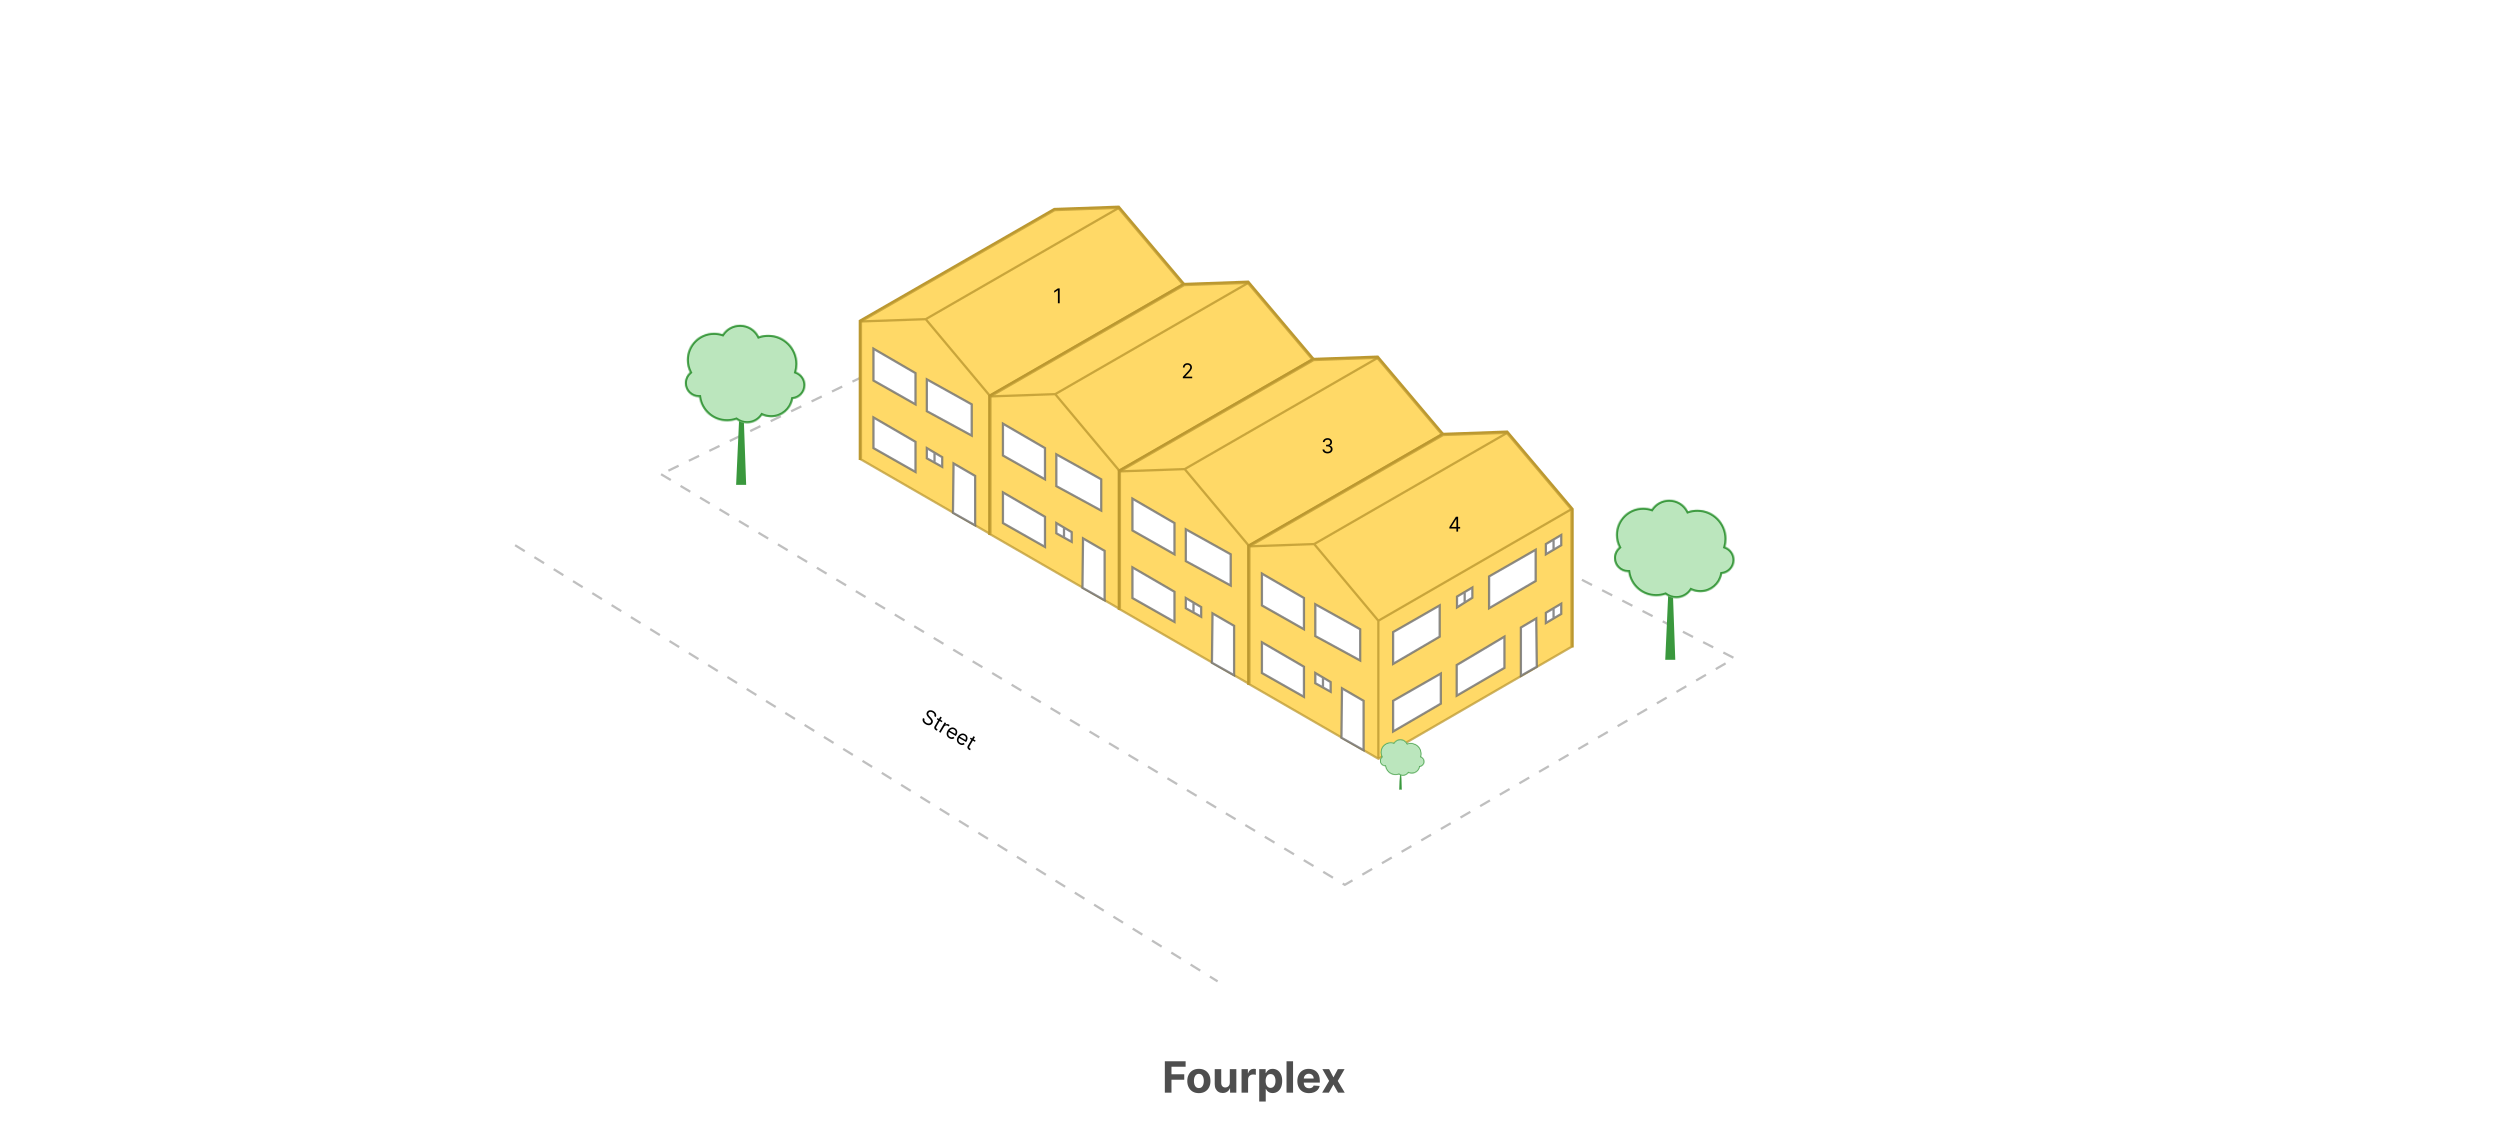 <svg xmlns="http://www.w3.org/2000/svg" fill="none" viewBox="0 0 2201 1001" height="1001" width="2201">
<rect fill="white" height="1001" width="2201"></rect>
<path stroke-dasharray="10 10" stroke-width="2" stroke="#BFBFBF" d="M453.5 480L1072 864M582 417.5L1184 779L1527 579.5L906.5 260.5L582 417.5Z"></path>
<path stroke-width="4" stroke="#BB9830" d="M758 405V283L928.5 185L984.5 183L1041.5 250.5V372"></path>
<path stroke-width="2" stroke-opacity="0.733" stroke="#BB9830" fill="#FFD967" d="M758 283V404.5L871.5 470L1041.5 371.5V250.5L984.5 183L928.5 185L758 283Z"></path>
<path stroke-width="2" stroke-opacity="0.8" stroke="#BB9830" d="M758 283L815 281M815 281L871.5 348.5M815 281L985 183M871.5 348.5V469.5M871.5 348.5L1042 250"></path>
<path fill="white" d="M769 307V335L806 356V328.5L769 307Z"></path>
<path fill="white" d="M816 334V362L855.5 383.5V356L816 334Z"></path>
<path fill="white" d="M925.5 335L884.5 358.5V386.5L925.5 362.5V335Z"></path>
<path fill="white" d="M954.25 319.25V328.25L947.5 332.5L940.75 336.75V327.25L947.5 323.25L954.25 319.25Z"></path>
<path fill="white" d="M1032.5 273V282L1025.75 286L1019 290V281L1025.75 277L1032.5 273Z"></path>
<path fill="white" d="M1010 286L969 309.5V337.5L1010 313.5V286Z"></path>
<path stroke-width="2" stroke-opacity="0.8" stroke="#707070" d="M947.5 323.25L940.75 327.25V336.75L947.5 332.5M947.5 323.25L954.25 319.25V328.25L947.5 332.5M947.5 323.25V332.5M1025.75 277L1019 281V290L1025.75 286M1025.75 277L1032.5 273V282L1025.75 286M1025.75 277V286M769 307V335L806 356V328.5L769 307ZM816 334V362L855.5 383.5V356L816 334ZM884.5 358.5L925.5 335V362.5L884.5 386.5V358.5ZM969 309.5L1010 286V313.5L969 337.5V309.5Z"></path>
<path fill="white" d="M806 389L769 367.5V394.5L806 415.5V389Z"></path>
<path fill="white" d="M829.5 402.5V411L822.75 407.25L816 403.5V394.5L822.75 398.5L829.5 402.5Z"></path>
<path fill="white" d="M858.5 419L839.5 408L839 451.5L858.5 462.5V419Z"></path>
<path fill="white" d="M884.5 419V446L926.5 421.5V395L884.5 419Z"></path>
<path fill="white" d="M1010.5 346.5L997 354.5V397L1011 389L1010.5 346.5Z"></path>
<path fill="white" d="M1032.5 333.5V342.5L1025.75 346.5L1019 350.5V341.5L1025.75 337.5L1032.5 333.5Z"></path>
<path fill="white" d="M940.5 387.5V414.5L982.5 390V362.5L940.5 387.5Z"></path>
<path stroke-width="2" stroke-opacity="0.8" stroke="#707070" d="M997 398V397M997 397V354.5L1010.5 346.5L1011 389L997 397ZM1025.75 337.5L1019 341.5V350.5L1025.75 346.5M1025.75 337.5L1032.5 333.5V342.5L1025.75 346.5M1025.75 337.5V346.5M822.75 398.5L816 394.5V403.5L822.75 407.25M822.75 398.5L829.5 402.5V411L822.75 407.25M822.75 398.5V407.25M769 367.5L806 389V415.5L769 394.5V367.5ZM839.5 408L858.5 419V462.5L839 451.5L839.5 408ZM884.5 419V446L926.5 421.5V395L884.5 419ZM940.5 387.5V414.5L982.5 390V362.5L940.5 387.5Z"></path>
<path stroke-width="4" stroke="#BB9830" d="M872 471V349L1042.5 251L1098.5 249L1155.5 316.5V438"></path>
<path stroke-width="2" stroke-opacity="0.733" stroke="#BB9830" fill="#FFD967" d="M872 349V470.5L985.5 536L1155.5 437.5V316.5L1098.5 249L1042.5 251L872 349Z"></path>
<path stroke-width="2" stroke-opacity="0.8" stroke="#BB9830" d="M872 349L929 347M929 347L985.5 414.5M929 347L1099 249M985.5 414.5V535.5M985.5 414.5L1156 316"></path>
<path fill="white" d="M883 373V401L920 422V394.5L883 373Z"></path>
<path fill="white" d="M930 400V428L969.5 449.5V422L930 400Z"></path>
<path fill="white" d="M1039.5 401L998.5 424.5V452.5L1039.5 428.5V401Z"></path>
<path fill="white" d="M1068.25 385.25V394.25L1061.5 398.5L1054.75 402.75V393.25L1061.5 389.25L1068.25 385.25Z"></path>
<path fill="white" d="M1146.5 339V348L1139.75 352L1133 356V347L1139.75 343L1146.5 339Z"></path>
<path fill="white" d="M1124 352L1083 375.5V403.5L1124 379.5V352Z"></path>
<path stroke-width="2" stroke-opacity="0.8" stroke="#707070" d="M1061.5 389.25L1054.75 393.25V402.75L1061.5 398.5M1061.5 389.25L1068.25 385.25V394.25L1061.5 398.5M1061.5 389.25V398.5M1139.75 343L1133 347V356L1139.75 352M1139.75 343L1146.5 339V348L1139.75 352M1139.75 343V352M883 373V401L920 422V394.5L883 373ZM930 400V428L969.5 449.5V422L930 400ZM998.5 424.5L1039.5 401V428.5L998.5 452.5V424.5ZM1083 375.5L1124 352V379.5L1083 403.5V375.5Z"></path>
<path fill="white" d="M920 455L883 433.5V460.5L920 481.5V455Z"></path>
<path fill="white" d="M943.5 468.5V477L936.75 473.25L930 469.5V460.5L936.75 464.5L943.5 468.5Z"></path>
<path fill="white" d="M972.5 485L953.5 474L953 517.5L972.5 528.5V485Z"></path>
<path fill="white" d="M998.5 485V512L1040.5 487.5V461L998.5 485Z"></path>
<path fill="white" d="M1124.5 412.5L1111 420.5V463L1125 455L1124.5 412.5Z"></path>
<path fill="white" d="M1146.5 399.5V408.5L1139.75 412.5L1133 416.5V407.5L1139.75 403.5L1146.5 399.5Z"></path>
<path fill="white" d="M1054.5 453.5V480.5L1096.5 456V428.5L1054.5 453.5Z"></path>
<path stroke-width="2" stroke-opacity="0.8" stroke="#707070" d="M1111 464V463M1111 463V420.5L1124.5 412.5L1125 455L1111 463ZM1139.75 403.5L1133 407.5V416.5L1139.75 412.5M1139.75 403.5L1146.5 399.5V408.5L1139.75 412.5M1139.75 403.5V412.5M936.75 464.5L930 460.5V469.5L936.75 473.25M936.75 464.5L943.5 468.5V477L936.75 473.25M936.75 464.5V473.25M883 433.5L920 455V481.5L883 460.5V433.5ZM953.5 474L972.5 485V528.5L953 517.5L953.5 474ZM998.5 485V512L1040.5 487.5V461L998.5 485ZM1054.5 453.5V480.5L1096.5 456V428.5L1054.5 453.5Z"></path>
<path stroke-width="4" stroke="#BB9830" d="M986 537V415L1156.5 317L1212.5 315L1269.5 382.5V504"></path>
<path stroke-width="2" stroke-opacity="0.733" stroke="#BB9830" fill="#FFD967" d="M986 415V536.5L1099.5 602L1269.5 503.5V382.5L1212.5 315L1156.5 317L986 415Z"></path>
<path stroke-width="2" stroke-opacity="0.8" stroke="#BB9830" d="M986 415L1043 413M1043 413L1099.5 480.5M1043 413L1213 315M1099.5 480.5V601.5M1099.5 480.5L1270 382"></path>
<path fill="white" d="M997 439V467L1034 488V460.5L997 439Z"></path>
<path fill="white" d="M1044 466V494L1083.5 515.5V488L1044 466Z"></path>
<path fill="white" d="M1153.5 467L1112.5 490.5V518.5L1153.5 494.5V467Z"></path>
<path fill="white" d="M1182.25 451.25V460.25L1175.5 464.5L1168.75 468.75V459.25L1175.5 455.25L1182.25 451.25Z"></path>
<path fill="white" d="M1260.5 405V414L1253.75 418L1247 422V413L1253.75 409L1260.5 405Z"></path>
<path fill="white" d="M1238 418L1197 441.5V469.5L1238 445.5V418Z"></path>
<path stroke-width="2" stroke-opacity="0.8" stroke="#707070" d="M1175.5 455.25L1168.75 459.25V468.75L1175.5 464.5M1175.5 455.25L1182.25 451.25V460.25L1175.5 464.5M1175.5 455.25V464.5M1253.75 409L1247 413V422L1253.75 418M1253.75 409L1260.5 405V414L1253.75 418M1253.75 409V418M997 439V467L1034 488V460.5L997 439ZM1044 466V494L1083.5 515.5V488L1044 466ZM1112.5 490.5L1153.5 467V494.5L1112.5 518.5V490.5ZM1197 441.5L1238 418V445.5L1197 469.5V441.5Z"></path>
<path fill="white" d="M1034 521L997 499.5V526.5L1034 547.5V521Z"></path>
<path fill="white" d="M1057.5 534.5V543L1050.75 539.25L1044 535.5V526.5L1050.75 530.5L1057.5 534.5Z"></path>
<path fill="white" d="M1086.5 551L1067.5 540L1067 583.5L1086.5 594.5V551Z"></path>
<path fill="white" d="M1112.5 551V578L1154.5 553.5V527L1112.5 551Z"></path>
<path fill="white" d="M1238.5 478.5L1225 486.5V529L1239 521L1238.5 478.5Z"></path>
<path fill="white" d="M1260.5 465.5V474.5L1253.75 478.5L1247 482.5V473.5L1253.75 469.5L1260.5 465.5Z"></path>
<path fill="white" d="M1168.5 519.5V546.5L1210.5 522V494.5L1168.5 519.5Z"></path>
<path stroke-width="2" stroke-opacity="0.8" stroke="#707070" d="M1225 530V529M1225 529V486.5L1238.5 478.5L1239 521L1225 529ZM1253.75 469.5L1247 473.5V482.5L1253.75 478.5M1253.75 469.5L1260.5 465.5V474.5L1253.75 478.5M1253.75 469.5V478.5M1050.75 530.5L1044 526.5V535.5L1050.75 539.25M1050.75 530.5L1057.5 534.5V543L1050.75 539.25M1050.75 530.5V539.25M997 499.5L1034 521V547.5L997 526.5V499.5ZM1067.5 540L1086.5 551V594.5L1067 583.5L1067.5 540ZM1112.5 551V578L1154.5 553.5V527L1112.5 551ZM1168.5 519.5V546.5L1210.5 522V494.5L1168.5 519.5Z"></path>
<path stroke-width="4" stroke="#BB9830" d="M1100 603V481L1270.5 383L1326.5 381L1383.5 448.5V570"></path>
<path stroke-width="2" stroke-opacity="0.733" stroke="#BB9830" fill="#FFD967" d="M1100 481V602.5L1213.5 668L1383.5 569.5V448.5L1326.5 381L1270.5 383L1100 481Z"></path>
<path stroke-width="2" stroke-opacity="0.8" stroke="#BB9830" d="M1100 481L1157 479M1157 479L1213.5 546.5M1157 479L1327 381M1213.5 546.5V667.5M1213.5 546.5L1384 448"></path>
<path fill="white" d="M1111 505V533L1148 554V526.5L1111 505Z"></path>
<path fill="white" d="M1158 532V560L1197.5 581.5V554L1158 532Z"></path>
<path fill="white" d="M1267.5 533L1226.5 556.5V584.5L1267.5 560.5V533Z"></path>
<path fill="white" d="M1296.25 517.25V526.25L1289.5 530.5L1282.75 534.75V525.25L1289.5 521.25L1296.25 517.25Z"></path>
<path fill="white" d="M1374.5 471V480L1367.75 484L1361 488V479L1367.75 475L1374.5 471Z"></path>
<path fill="white" d="M1352 484L1311 507.5V535.5L1352 511.5V484Z"></path>
<path stroke-width="2" stroke-opacity="0.8" stroke="#707070" d="M1289.5 521.25L1282.75 525.25V534.75L1289.5 530.5M1289.5 521.25L1296.25 517.25V526.25L1289.5 530.5M1289.5 521.25V530.5M1367.75 475L1361 479V488L1367.75 484M1367.75 475L1374.5 471V480L1367.75 484M1367.75 475V484M1111 505V533L1148 554V526.5L1111 505ZM1158 532V560L1197.5 581.5V554L1158 532ZM1226.5 556.5L1267.5 533V560.5L1226.5 584.5V556.5ZM1311 507.5L1352 484V511.5L1311 535.5V507.5Z"></path>
<path fill="white" d="M1148 587L1111 565.5V592.5L1148 613.5V587Z"></path>
<path fill="white" d="M1171.5 600.5V609L1164.75 605.25L1158 601.5V592.5L1164.75 596.5L1171.5 600.5Z"></path>
<path fill="white" d="M1200.5 617L1181.5 606L1181 649.5L1200.5 660.5V617Z"></path>
<path fill="white" d="M1226.5 617V644L1268.5 619.5V593L1226.5 617Z"></path>
<path fill="white" d="M1352.5 544.5L1339 552.5V595L1353 587L1352.5 544.5Z"></path>
<path fill="white" d="M1374.5 531.5V540.5L1367.75 544.5L1361 548.5V539.5L1367.75 535.5L1374.5 531.5Z"></path>
<path fill="white" d="M1282.5 585.5V612.5L1324.5 588V560.5L1282.5 585.5Z"></path>
<path stroke-width="2" stroke-opacity="0.8" stroke="#707070" d="M1339 596V595M1339 595V552.5L1352.5 544.5L1353 587L1339 595ZM1367.75 535.5L1361 539.5V548.5L1367.75 544.5M1367.75 535.5L1374.5 531.5V540.5L1367.75 544.5M1367.75 535.5V544.5M1164.75 596.5L1158 592.5V601.5L1164.75 605.25M1164.75 596.5L1171.5 600.5V609L1164.75 605.25M1164.75 596.5V605.25M1111 565.5L1148 587V613.5L1111 592.5V565.5ZM1181.5 606L1200.5 617V660.5L1181 649.5L1181.5 606ZM1226.5 617V644L1268.5 619.5V593L1226.5 617ZM1282.5 585.5V612.5L1324.5 588V560.5L1282.5 585.5Z"></path>
<path stroke-width="1.767" stroke="#3A983D" fill="#3A983D" d="M651.513 371L649 426H656L654.026 371H651.513Z"></path>
<mask fill="white" id="path-32-inside-1_663_53623">
<path d="M636.14 294.277C639.464 289.288 645.142 286 651.588 286C658.817 286 665.079 290.134 668.141 296.168C670.71 295.302 673.461 294.833 676.322 294.833C690.47 294.833 701.939 306.303 701.939 320.451C701.939 322.865 701.605 325.201 700.981 327.415C705.667 329.174 709.002 333.696 709.002 338.997C709.002 345.331 704.24 350.552 698.101 351.278C696.476 360.368 688.53 367.268 678.972 367.268C676.117 367.268 673.406 366.652 670.964 365.547C668.107 369.782 663.265 372.568 657.771 372.568C654.211 372.568 650.924 371.398 648.273 369.421C645.716 370.315 642.967 370.801 640.105 370.801C627.645 370.801 617.337 361.588 615.621 349.602C615.537 349.604 615.452 349.605 615.367 349.605C608.537 349.605 603 344.068 603 337.238C603 333.45 604.703 330.06 607.385 327.792C605.711 324.531 604.767 320.834 604.767 316.917C604.767 303.745 615.445 293.067 628.617 293.067C631.246 293.067 633.775 293.492 636.14 294.277Z" clip-rule="evenodd" fill-rule="evenodd"></path>
</mask>
<path fill="#BBE6BD" d="M636.14 294.277C639.464 289.288 645.142 286 651.588 286C658.817 286 665.079 290.134 668.141 296.168C670.71 295.302 673.461 294.833 676.322 294.833C690.47 294.833 701.939 306.303 701.939 320.451C701.939 322.865 701.605 325.201 700.981 327.415C705.667 329.174 709.002 333.696 709.002 338.997C709.002 345.331 704.24 350.552 698.101 351.278C696.476 360.368 688.53 367.268 678.972 367.268C676.117 367.268 673.406 366.652 670.964 365.547C668.107 369.782 663.265 372.568 657.771 372.568C654.211 372.568 650.924 371.398 648.273 369.421C645.716 370.315 642.967 370.801 640.105 370.801C627.645 370.801 617.337 361.588 615.621 349.602C615.537 349.604 615.452 349.605 615.367 349.605C608.537 349.605 603 344.068 603 337.238C603 333.45 604.703 330.06 607.385 327.792C605.711 324.531 604.767 320.834 604.767 316.917C604.767 303.745 615.445 293.067 628.617 293.067C631.246 293.067 633.775 293.492 636.14 294.277Z" clip-rule="evenodd" fill-rule="evenodd"></path>
<path mask="url(#path-32-inside-1_663_53623)" fill="#3A983D" d="M636.14 294.277L635.583 295.954L636.862 296.379L637.61 295.257L636.14 294.277ZM668.141 296.168L666.565 296.967L667.257 298.33L668.705 297.842L668.141 296.168ZM700.981 327.415L699.28 326.936L698.84 328.499L700.36 329.069L700.981 327.415ZM698.101 351.278L697.894 349.523L696.593 349.677L696.362 350.967L698.101 351.278ZM670.964 365.547L671.693 363.937L670.333 363.322L669.499 364.559L670.964 365.547ZM648.273 369.421L649.33 368.005L648.577 367.443L647.69 367.753L648.273 369.421ZM615.621 349.602L617.37 349.352L617.149 347.805L615.586 347.836L615.621 349.602ZM607.385 327.792L608.526 329.141L609.597 328.234L608.956 326.985L607.385 327.792ZM637.61 295.257C640.621 290.738 645.758 287.767 651.588 287.767V284.233C644.527 284.233 638.308 287.837 634.669 293.298L637.61 295.257ZM651.588 287.767C658.126 287.767 663.793 291.504 666.565 296.967L669.716 295.368C666.365 288.765 659.508 284.233 651.588 284.233V287.767ZM668.705 297.842C671.094 297.037 673.655 296.6 676.322 296.6V293.067C673.267 293.067 670.325 293.568 667.577 294.493L668.705 297.842ZM676.322 296.6C689.494 296.6 700.172 307.278 700.172 320.451H703.706C703.706 305.327 691.445 293.067 676.322 293.067V296.6ZM700.172 320.451C700.172 322.701 699.861 324.876 699.28 326.936L702.681 327.895C703.349 325.526 703.706 323.028 703.706 320.451H700.172ZM700.36 329.069C704.379 330.578 707.235 334.456 707.235 338.997H710.768C710.768 332.936 706.954 327.771 701.602 325.761L700.36 329.069ZM707.235 338.997C707.235 344.425 703.154 348.902 697.894 349.523L698.309 353.032C705.326 352.203 710.768 346.237 710.768 338.997H707.235ZM696.362 350.967C694.885 359.23 687.659 365.501 678.972 365.501V369.035C689.4 369.035 698.067 361.507 699.84 351.589L696.362 350.967ZM678.972 365.501C676.373 365.501 673.91 364.941 671.693 363.937L670.235 367.156C672.901 368.363 675.861 369.035 678.972 369.035V365.501ZM669.499 364.559C666.957 368.328 662.653 370.801 657.771 370.801V374.335C663.877 374.335 669.258 371.236 672.429 366.534L669.499 364.559ZM657.771 370.801C654.604 370.801 651.685 369.762 649.33 368.005L647.217 370.837C650.162 373.034 653.817 374.335 657.771 374.335V370.801ZM647.69 367.753C645.318 368.583 642.766 369.035 640.105 369.035V372.568C643.168 372.568 646.114 372.047 648.857 371.088L647.69 367.753ZM640.105 369.035C628.536 369.035 618.963 360.48 617.37 349.352L613.873 349.853C615.71 362.696 626.753 372.568 640.105 372.568V369.035ZM615.586 347.836C615.513 347.838 615.44 347.838 615.367 347.838V351.372C615.464 351.372 615.561 351.371 615.657 351.369L615.586 347.836ZM615.367 347.838C609.513 347.838 604.767 343.092 604.767 337.238H601.233C601.233 345.044 607.561 351.372 615.367 351.372V347.838ZM604.767 337.238C604.767 333.992 606.224 331.088 608.526 329.141L606.244 326.443C603.182 329.033 601.233 332.909 601.233 337.238H604.767ZM608.956 326.985C607.408 323.968 606.533 320.547 606.533 316.917H603C603 321.121 604.014 325.094 605.813 328.599L608.956 326.985ZM606.533 316.917C606.533 304.721 616.421 294.833 628.617 294.833V291.3C614.469 291.3 603 302.769 603 316.917H606.533ZM628.617 294.833C631.054 294.833 633.395 295.228 635.583 295.954L636.696 292.601C634.154 291.756 631.437 291.3 628.617 291.3V294.833Z"></path>
<path stroke-width="0.309" stroke="#3A983D" fill="#3A983D" d="M1232.72 682L1232 695H1234L1233.44 682H1232.72Z"></path>
<mask fill="white" id="path-35-inside-2_663_53623">
<path d="M1238.97 654.734C1239.91 654.415 1240.92 654.243 1241.98 654.243C1247.18 654.243 1251.4 658.463 1251.4 663.668C1251.4 664.556 1251.28 665.416 1251.05 666.231C1252.77 666.878 1254 668.542 1254 670.492C1254 672.822 1252.25 674.743 1249.99 675.01C1249.39 678.354 1246.47 680.891 1242.95 680.891C1241.9 680.891 1240.9 680.665 1240.01 680.258C1238.96 681.817 1237.17 682.841 1235.15 682.841C1233.84 682.841 1232.63 682.411 1231.66 681.684C1230.72 682.014 1229.7 682.193 1228.65 682.193C1224.07 682.193 1220.27 678.804 1219.64 674.394C1219.61 674.395 1219.58 674.395 1219.55 674.395C1217.04 674.395 1215 672.358 1215 669.845C1215 668.452 1215.63 667.204 1216.61 666.37C1216 665.17 1215.65 663.81 1215.65 662.368C1215.65 657.522 1219.58 653.593 1224.42 653.593C1225.39 653.593 1226.32 653.75 1227.19 654.039C1228.42 652.202 1230.5 650.992 1232.88 650.992C1235.54 650.992 1237.84 652.514 1238.97 654.734Z" clip-rule="evenodd" fill-rule="evenodd"></path>
</mask>
<path fill="#BBE6BD" d="M1238.97 654.734C1239.91 654.415 1240.92 654.243 1241.98 654.243C1247.18 654.243 1251.4 658.463 1251.4 663.668C1251.4 664.556 1251.28 665.416 1251.05 666.231C1252.77 666.878 1254 668.542 1254 670.492C1254 672.822 1252.25 674.743 1249.99 675.01C1249.39 678.354 1246.47 680.891 1242.95 680.891C1241.9 680.891 1240.9 680.665 1240.01 680.258C1238.96 681.817 1237.17 682.841 1235.15 682.841C1233.84 682.841 1232.63 682.411 1231.66 681.684C1230.72 682.014 1229.7 682.193 1228.65 682.193C1224.07 682.193 1220.27 678.804 1219.64 674.394C1219.61 674.395 1219.58 674.395 1219.55 674.395C1217.04 674.395 1215 672.358 1215 669.845C1215 668.452 1215.63 667.204 1216.61 666.37C1216 665.17 1215.65 663.81 1215.65 662.368C1215.65 657.522 1219.58 653.593 1224.42 653.593C1225.39 653.593 1226.32 653.75 1227.19 654.039C1228.42 652.202 1230.5 650.992 1232.88 650.992C1235.54 650.992 1237.84 652.514 1238.97 654.734Z" clip-rule="evenodd" fill-rule="evenodd"></path>
<path mask="url(#path-35-inside-2_663_53623)" fill="#3A983D" d="M1238.97 654.734L1238.39 655.028L1238.64 655.529L1239.17 655.35L1238.97 654.734ZM1251.05 666.231L1250.42 666.054L1250.26 666.629L1250.82 666.839L1251.05 666.231ZM1249.99 675.01L1249.91 674.364L1249.43 674.421L1249.35 674.895L1249.99 675.01ZM1240.01 680.258L1240.27 679.666L1239.77 679.44L1239.47 679.895L1240.01 680.258ZM1231.66 681.684L1232.05 681.163L1231.77 680.956L1231.44 681.07L1231.66 681.684ZM1219.64 674.394L1220.29 674.302L1220.2 673.733L1219.63 673.744L1219.64 674.394ZM1216.61 666.37L1217.03 666.866L1217.43 666.532L1217.19 666.073L1216.61 666.37ZM1227.19 654.039L1226.99 654.656L1227.46 654.812L1227.73 654.399L1227.19 654.039ZM1239.17 655.35C1240.05 655.054 1241 654.893 1241.98 654.893V653.593C1240.85 653.593 1239.77 653.777 1238.76 654.117L1239.17 655.35ZM1241.98 654.893C1246.82 654.893 1250.75 658.822 1250.75 663.668H1252.05C1252.05 658.104 1247.54 653.593 1241.98 653.593V654.893ZM1250.75 663.668C1250.75 664.496 1250.64 665.296 1250.42 666.054L1251.67 666.407C1251.92 665.535 1252.05 664.617 1252.05 663.668H1250.75ZM1250.82 666.839C1252.3 667.394 1253.35 668.821 1253.35 670.492H1254.65C1254.65 668.262 1253.25 666.362 1251.28 665.622L1250.82 666.839ZM1253.35 670.492C1253.35 672.488 1251.85 674.136 1249.91 674.364L1250.07 675.655C1252.65 675.35 1254.65 673.155 1254.65 670.492H1253.35ZM1249.35 674.895C1248.81 677.935 1246.15 680.241 1242.95 680.241V681.541C1246.79 681.541 1249.98 678.773 1250.63 675.125L1249.35 674.895ZM1242.95 680.241C1242 680.241 1241.09 680.035 1240.27 679.666L1239.74 680.851C1240.72 681.295 1241.81 681.541 1242.95 681.541V680.241ZM1239.47 679.895C1238.53 681.282 1236.95 682.191 1235.15 682.191V683.491C1237.4 683.491 1239.38 682.352 1240.55 680.622L1239.47 679.895ZM1235.15 682.191C1233.99 682.191 1232.91 681.809 1232.05 681.163L1231.27 682.205C1232.35 683.013 1233.7 683.491 1235.15 683.491V682.191ZM1231.44 681.07C1230.57 681.376 1229.63 681.543 1228.65 681.543V682.843C1229.78 682.843 1230.86 682.651 1231.87 682.297L1231.44 681.07ZM1228.65 681.543C1224.39 681.543 1220.87 678.396 1220.29 674.302L1219 674.486C1219.68 679.211 1223.74 682.843 1228.65 682.843V681.543ZM1219.63 673.744C1219.6 673.745 1219.58 673.745 1219.55 673.745V675.045C1219.59 675.045 1219.62 675.045 1219.66 675.044L1219.63 673.744ZM1219.55 673.745C1217.4 673.745 1215.65 671.999 1215.65 669.845H1214.35C1214.35 672.717 1216.68 675.045 1219.55 675.045V673.745ZM1215.65 669.845C1215.65 668.651 1216.19 667.582 1217.03 666.866L1216.19 665.874C1215.07 666.826 1214.35 668.252 1214.35 669.845H1215.65ZM1217.19 666.073C1216.62 664.963 1216.3 663.704 1216.3 662.368H1215C1215 663.915 1215.37 665.377 1216.03 666.667L1217.19 666.073ZM1216.3 662.368C1216.3 657.881 1219.94 654.243 1224.42 654.243V652.943C1219.22 652.943 1215 657.163 1215 662.368H1216.3ZM1224.42 654.243C1225.32 654.243 1226.18 654.388 1226.99 654.656L1227.4 653.422C1226.46 653.111 1225.46 652.943 1224.42 652.943V654.243ZM1227.73 654.399C1228.84 652.736 1230.73 651.642 1232.88 651.642V650.342C1230.28 650.342 1227.99 651.669 1226.65 653.679L1227.73 654.399ZM1232.88 651.642C1235.28 651.642 1237.37 653.017 1238.39 655.028L1239.55 654.439C1238.31 652.01 1235.79 650.342 1232.88 650.342V651.642Z"></path>
<path stroke-width="1.767" stroke="#3A983D" fill="#3A983D" d="M1469.51 525L1467 580H1474L1472.03 525H1469.51Z"></path>
<mask fill="white" id="path-38-inside-3_663_53623">
<path d="M1454.14 448.277C1457.46 443.288 1463.14 440 1469.59 440C1476.82 440 1483.08 444.134 1486.14 450.168C1488.71 449.302 1491.46 448.833 1494.32 448.833C1508.47 448.833 1519.94 460.303 1519.94 474.451C1519.94 476.865 1519.6 479.201 1518.98 481.415C1523.67 483.174 1527 487.696 1527 492.997C1527 499.331 1522.24 504.552 1516.1 505.278C1514.48 514.368 1506.53 521.268 1496.97 521.268C1494.12 521.268 1491.41 520.652 1488.96 519.547C1486.11 523.782 1481.26 526.568 1475.77 526.568C1472.21 526.568 1468.92 525.398 1466.27 523.421C1463.72 524.315 1460.97 524.801 1458.1 524.801C1445.64 524.801 1435.34 515.588 1433.62 503.602C1433.54 503.604 1433.45 503.605 1433.37 503.605C1426.54 503.605 1421 498.068 1421 491.238C1421 487.45 1422.7 484.06 1425.38 481.792C1423.71 478.531 1422.77 474.834 1422.77 470.917C1422.77 457.745 1433.44 447.067 1446.62 447.067C1449.25 447.067 1451.77 447.492 1454.14 448.277Z" clip-rule="evenodd" fill-rule="evenodd"></path>
</mask>
<path fill="#BBE6BD" d="M1454.14 448.277C1457.46 443.288 1463.14 440 1469.59 440C1476.82 440 1483.08 444.134 1486.14 450.168C1488.71 449.302 1491.46 448.833 1494.32 448.833C1508.47 448.833 1519.94 460.303 1519.94 474.451C1519.94 476.865 1519.6 479.201 1518.98 481.415C1523.67 483.174 1527 487.696 1527 492.997C1527 499.331 1522.24 504.552 1516.1 505.278C1514.48 514.368 1506.53 521.268 1496.97 521.268C1494.12 521.268 1491.41 520.652 1488.96 519.547C1486.11 523.782 1481.26 526.568 1475.77 526.568C1472.21 526.568 1468.92 525.398 1466.27 523.421C1463.72 524.315 1460.97 524.801 1458.1 524.801C1445.64 524.801 1435.34 515.588 1433.62 503.602C1433.54 503.604 1433.45 503.605 1433.37 503.605C1426.54 503.605 1421 498.068 1421 491.238C1421 487.45 1422.7 484.06 1425.38 481.792C1423.71 478.531 1422.77 474.834 1422.77 470.917C1422.77 457.745 1433.44 447.067 1446.62 447.067C1449.25 447.067 1451.77 447.492 1454.14 448.277Z" clip-rule="evenodd" fill-rule="evenodd"></path>
<path mask="url(#path-38-inside-3_663_53623)" fill="#3A983D" d="M1454.14 448.277L1453.58 449.954L1454.86 450.379L1455.61 449.257L1454.14 448.277ZM1486.14 450.168L1484.57 450.967L1485.26 452.33L1486.7 451.842L1486.14 450.168ZM1518.98 481.415L1517.28 480.936L1516.84 482.499L1518.36 483.069L1518.98 481.415ZM1516.1 505.278L1515.89 503.523L1514.59 503.677L1514.36 504.967L1516.1 505.278ZM1488.96 519.547L1489.69 517.937L1488.33 517.322L1487.5 518.559L1488.96 519.547ZM1466.27 523.421L1467.33 522.005L1466.58 521.443L1465.69 521.753L1466.27 523.421ZM1433.62 503.602L1435.37 503.352L1435.15 501.805L1433.59 501.836L1433.62 503.602ZM1425.38 481.792L1426.53 483.141L1427.6 482.234L1426.96 480.985L1425.38 481.792ZM1455.61 449.257C1458.62 444.738 1463.76 441.767 1469.59 441.767V438.233C1462.53 438.233 1456.31 441.837 1452.67 447.298L1455.61 449.257ZM1469.59 441.767C1476.13 441.767 1481.79 445.504 1484.57 450.967L1487.72 449.368C1484.37 442.765 1477.51 438.233 1469.59 438.233V441.767ZM1486.7 451.842C1489.09 451.037 1491.66 450.6 1494.32 450.6V447.067C1491.27 447.067 1488.33 447.568 1485.58 448.493L1486.7 451.842ZM1494.32 450.6C1507.49 450.6 1518.17 461.278 1518.17 474.451H1521.71C1521.71 459.327 1509.45 447.067 1494.32 447.067V450.6ZM1518.17 474.451C1518.17 476.701 1517.86 478.876 1517.28 480.936L1520.68 481.895C1521.35 479.526 1521.71 477.028 1521.71 474.451H1518.17ZM1518.36 483.069C1522.38 484.578 1525.23 488.456 1525.23 492.997H1528.77C1528.77 486.936 1524.95 481.771 1519.6 479.761L1518.36 483.069ZM1525.23 492.997C1525.23 498.425 1521.15 502.902 1515.89 503.523L1516.31 507.032C1523.33 506.203 1528.77 500.237 1528.77 492.997H1525.23ZM1514.36 504.967C1512.88 513.23 1505.66 519.501 1496.97 519.501V523.035C1507.4 523.035 1516.07 515.507 1517.84 505.589L1514.36 504.967ZM1496.97 519.501C1494.37 519.501 1491.91 518.941 1489.69 517.937L1488.24 521.156C1490.9 522.363 1493.86 523.035 1496.97 523.035V519.501ZM1487.5 518.559C1484.96 522.328 1480.65 524.801 1475.77 524.801V528.335C1481.88 528.335 1487.26 525.236 1490.43 520.534L1487.5 518.559ZM1475.77 524.801C1472.6 524.801 1469.69 523.762 1467.33 522.005L1465.22 524.837C1468.16 527.034 1471.82 528.335 1475.77 528.335V524.801ZM1465.69 521.753C1463.32 522.583 1460.77 523.035 1458.1 523.035V526.568C1461.17 526.568 1464.11 526.047 1466.86 525.088L1465.69 521.753ZM1458.1 523.035C1446.54 523.035 1436.96 514.48 1435.37 503.352L1431.87 503.853C1433.71 516.696 1444.75 526.568 1458.1 526.568V523.035ZM1433.59 501.836C1433.51 501.838 1433.44 501.838 1433.37 501.838V505.372C1433.46 505.372 1433.56 505.371 1433.66 505.369L1433.59 501.836ZM1433.37 501.838C1427.51 501.838 1422.77 497.092 1422.77 491.238H1419.23C1419.23 499.044 1425.56 505.372 1433.37 505.372V501.838ZM1422.77 491.238C1422.77 487.992 1424.22 485.088 1426.53 483.141L1424.24 480.443C1421.18 483.033 1419.23 486.909 1419.23 491.238H1422.77ZM1426.96 480.985C1425.41 477.968 1424.53 474.547 1424.53 470.917H1421C1421 475.121 1422.01 479.094 1423.81 482.599L1426.96 480.985ZM1424.53 470.917C1424.53 458.721 1434.42 448.833 1446.62 448.833V445.3C1432.47 445.3 1421 456.769 1421 470.917H1424.53ZM1446.62 448.833C1449.05 448.833 1451.4 449.228 1453.58 449.954L1454.7 446.601C1452.15 445.756 1449.44 445.3 1446.62 445.3V448.833Z"></path>
<path fill="black" d="M822.554 630.492C822.818 629.895 822.806 629.304 822.518 628.719C822.231 628.133 821.746 627.639 821.063 627.235C820.564 626.941 820.08 626.763 819.61 626.704C819.145 626.646 818.724 626.697 818.347 626.856C817.975 627.017 817.683 627.277 817.47 627.637C817.293 627.938 817.211 628.239 817.227 628.54C817.248 628.839 817.33 629.128 817.472 629.405C817.618 629.679 817.788 629.935 817.983 630.175C818.181 630.41 818.368 630.617 818.544 630.796L819.507 631.78C819.755 632.031 820.019 632.33 820.298 632.678C820.581 633.028 820.818 633.419 821.01 633.848C821.207 634.277 821.307 634.737 821.308 635.228C821.31 635.719 821.155 636.228 820.843 636.757C820.483 637.366 819.998 637.822 819.389 638.125C818.783 638.43 818.09 638.548 817.309 638.478C816.533 638.41 815.712 638.12 814.846 637.609C814.039 637.132 813.417 636.589 812.98 635.979C812.547 635.372 812.299 634.736 812.237 634.07C812.178 633.407 812.309 632.754 812.629 632.112L814.038 632.944C813.823 633.392 813.758 633.828 813.843 634.255C813.933 634.679 814.131 635.073 814.436 635.437C814.747 635.798 815.126 636.112 815.574 636.376C816.095 636.684 816.613 636.876 817.127 636.952C817.643 637.024 818.113 636.98 818.535 636.819C818.959 636.653 819.292 636.365 819.535 635.954C819.756 635.58 819.832 635.214 819.761 634.856C819.691 634.497 819.528 634.144 819.274 633.796C819.019 633.447 818.727 633.101 818.395 632.757L817.243 631.541C816.512 630.768 816.028 629.995 815.792 629.222C815.556 628.448 815.662 627.682 816.11 626.923C816.483 626.292 816.979 625.842 817.598 625.574C818.222 625.305 818.901 625.211 819.635 625.293C820.374 625.373 821.104 625.626 821.823 626.051C822.549 626.48 823.118 626.992 823.529 627.586C823.942 628.177 824.182 628.793 824.248 629.436C824.317 630.081 824.193 630.693 823.875 631.272L822.554 630.492ZM829.773 634.757L829.123 635.858L824.743 633.27L825.393 632.169L829.773 634.757ZM827.866 630.898L829.165 631.665L824.405 639.722C824.188 640.089 824.079 640.396 824.077 640.642C824.081 640.887 824.149 641.09 824.28 641.252C824.418 641.413 824.583 641.55 824.773 641.662C824.916 641.747 825.038 641.809 825.139 641.848C825.241 641.884 825.323 641.913 825.385 641.934L824.96 643.257C824.852 643.238 824.71 643.199 824.532 643.138C824.353 643.082 824.142 642.982 823.9 642.839C823.533 642.622 823.22 642.331 822.961 641.965C822.706 641.602 822.558 641.19 822.517 640.731C822.481 640.273 822.608 639.799 822.898 639.307L827.866 630.898ZM826.733 644.364L831.727 635.911L832.982 636.653L832.228 637.929L832.316 637.981C832.717 637.654 833.196 637.48 833.754 637.457C834.311 637.435 834.843 637.574 835.349 637.873C835.445 637.929 835.563 638.002 835.704 638.09C835.845 638.178 835.95 638.248 836.019 638.298L835.238 639.619C835.201 639.582 835.11 639.506 834.965 639.391C834.826 639.274 834.67 639.165 834.498 639.063C834.087 638.82 833.669 638.689 833.245 638.671C832.826 638.651 832.434 638.737 832.069 638.927C831.71 639.116 831.418 639.401 831.192 639.782L828.032 645.132L826.733 644.364ZM835.682 649.889C834.868 649.408 834.271 648.813 833.893 648.104C833.521 647.394 833.367 646.62 833.431 645.782C833.501 644.943 833.792 644.09 834.304 643.224C834.815 642.359 835.424 641.689 836.13 641.215C836.841 640.739 837.591 640.484 838.378 640.449C839.172 640.413 839.95 640.621 840.713 641.072C841.153 641.332 841.545 641.662 841.887 642.062C842.23 642.463 842.48 642.932 842.637 643.47C842.796 644.005 842.821 644.604 842.712 645.267C842.602 645.929 842.314 646.655 841.848 647.444L841.523 647.994L835.007 644.145L835.671 643.022L840.866 646.091C841.148 645.614 841.304 645.132 841.334 644.646C841.368 644.161 841.274 643.707 841.054 643.285C840.837 642.865 840.494 642.516 840.024 642.238C839.507 641.933 838.983 641.797 838.453 641.83C837.93 641.862 837.447 642.022 837.004 642.31C836.562 642.598 836.203 642.975 835.928 643.441L835.486 644.19C835.108 644.828 834.899 645.434 834.857 646.008C834.82 646.581 834.932 647.1 835.192 647.565C835.454 648.027 835.847 648.412 836.371 648.722C836.713 648.924 837.049 649.058 837.381 649.125C837.718 649.191 838.045 649.186 838.362 649.111C838.68 649.032 838.982 648.878 839.265 648.65L840.312 649.743C839.928 650.091 839.485 650.334 838.983 650.473C838.482 650.608 837.949 650.63 837.385 650.538C836.822 650.444 836.255 650.227 835.682 649.889ZM844.702 655.218C843.888 654.737 843.291 654.142 842.913 653.433C842.541 652.723 842.387 651.949 842.451 651.111C842.521 650.272 842.812 649.419 843.324 648.553C843.835 647.687 844.444 647.017 845.15 646.543C845.861 646.068 846.611 645.813 847.398 645.778C848.192 645.742 848.97 645.95 849.733 646.401C850.173 646.661 850.565 646.991 850.907 647.391C851.25 647.792 851.5 648.261 851.657 648.799C851.816 649.334 851.841 649.933 851.732 650.595C851.622 651.258 851.334 651.984 850.868 652.773L850.543 653.323L844.027 649.474L844.691 648.351L849.886 651.42C850.168 650.943 850.324 650.461 850.354 649.974C850.388 649.49 850.295 649.036 850.074 648.614C849.857 648.193 849.514 647.845 849.044 647.567C848.527 647.262 848.003 647.126 847.474 647.159C846.95 647.191 846.467 647.351 846.024 647.639C845.582 647.927 845.223 648.304 844.948 648.77L844.506 649.519C844.128 650.157 843.919 650.763 843.877 651.337C843.84 651.91 843.952 652.429 844.212 652.894C844.474 653.355 844.867 653.741 845.391 654.051C845.733 654.253 846.069 654.387 846.401 654.454C846.738 654.52 847.065 654.515 847.382 654.44C847.7 654.361 848.002 654.207 848.285 653.979L849.332 655.072C848.948 655.42 848.505 655.663 848.003 655.802C847.502 655.937 846.97 655.959 846.405 655.867C845.842 655.773 845.275 655.556 844.702 655.218ZM858.952 651.996L858.302 653.096L853.921 650.508L854.572 649.407L858.952 651.996ZM857.045 648.137L858.344 648.904L853.584 656.961C853.367 657.328 853.258 657.634 853.256 657.881C853.26 658.125 853.327 658.329 853.459 658.491C853.597 658.652 853.761 658.788 853.952 658.901C854.095 658.985 854.217 659.047 854.317 659.087C854.42 659.123 854.502 659.151 854.564 659.173L854.138 660.496C854.031 660.477 853.888 660.437 853.711 660.377C853.532 660.32 853.321 660.221 853.079 660.078C852.712 659.861 852.399 659.57 852.14 659.204C851.885 658.84 851.737 658.428 851.696 657.969C851.66 657.512 851.786 657.037 852.077 656.546L857.045 648.137Z"></path>
<path fill="black" d="M932.957 253.909V267H931.372V255.571H931.295L928.099 257.693V256.082L931.372 253.909H932.957Z"></path>
<path fill="black" d="M1041.36 333V331.849L1045.68 327.119C1046.18 326.565 1046.6 326.084 1046.93 325.675C1047.26 325.261 1047.5 324.874 1047.66 324.511C1047.82 324.145 1047.9 323.761 1047.9 323.361C1047.9 322.901 1047.79 322.502 1047.57 322.165C1047.35 321.829 1047.05 321.569 1046.67 321.386C1046.29 321.202 1045.87 321.111 1045.39 321.111C1044.89 321.111 1044.45 321.215 1044.08 321.424C1043.71 321.629 1043.42 321.916 1043.22 322.287C1043.01 322.658 1042.91 323.092 1042.91 323.591H1041.41C1041.41 322.824 1041.58 322.151 1041.94 321.571C1042.29 320.991 1042.77 320.54 1043.38 320.216C1044 319.892 1044.68 319.73 1045.45 319.73C1046.21 319.73 1046.89 319.892 1047.49 320.216C1048.08 320.54 1048.54 320.977 1048.88 321.526C1049.22 322.076 1049.38 322.688 1049.38 323.361C1049.38 323.842 1049.3 324.313 1049.12 324.773C1048.95 325.229 1048.65 325.739 1048.23 326.301C1047.8 326.859 1047.22 327.541 1046.47 328.347L1043.53 331.491V331.594H1049.61V333H1041.36Z"></path>
<path fill="black" d="M1168.78 399.179C1167.93 399.179 1167.18 399.034 1166.52 398.744C1165.87 398.455 1165.34 398.052 1164.96 397.536C1164.57 397.016 1164.36 396.413 1164.33 395.727H1165.94C1165.97 396.149 1166.12 396.513 1166.38 396.82C1166.63 397.123 1166.97 397.357 1167.38 397.523C1167.79 397.69 1168.25 397.773 1168.75 397.773C1169.32 397.773 1169.81 397.675 1170.25 397.479C1170.68 397.283 1171.02 397.01 1171.27 396.661C1171.52 396.311 1171.64 395.906 1171.64 395.446C1171.64 394.964 1171.52 394.54 1171.28 394.174C1171.05 393.803 1170.7 393.513 1170.24 393.305C1169.78 393.096 1169.21 392.991 1168.55 392.991H1167.5V391.585H1168.55C1169.07 391.585 1169.52 391.491 1169.92 391.304C1170.31 391.116 1170.62 390.852 1170.84 390.511C1171.07 390.17 1171.18 389.77 1171.18 389.31C1171.18 388.866 1171.08 388.481 1170.89 388.153C1170.69 387.825 1170.41 387.569 1170.06 387.386C1169.7 387.202 1169.29 387.111 1168.8 387.111C1168.35 387.111 1167.93 387.194 1167.53 387.36C1167.13 387.522 1166.81 387.759 1166.55 388.07C1166.3 388.376 1166.17 388.747 1166.14 389.182H1164.61C1164.64 388.496 1164.84 387.895 1165.23 387.379C1165.62 386.859 1166.13 386.455 1166.75 386.165C1167.38 385.875 1168.08 385.73 1168.83 385.73C1169.64 385.73 1170.33 385.894 1170.91 386.222C1171.49 386.546 1171.94 386.974 1172.25 387.507C1172.56 388.04 1172.72 388.615 1172.72 389.233C1172.72 389.97 1172.52 390.599 1172.13 391.119C1171.75 391.638 1171.23 391.999 1170.57 392.199V392.301C1171.39 392.437 1172.04 392.789 1172.5 393.356C1172.97 393.918 1173.2 394.615 1173.2 395.446C1173.2 396.158 1173.01 396.797 1172.62 397.364C1172.24 397.926 1171.71 398.369 1171.05 398.693C1170.38 399.017 1169.63 399.179 1168.78 399.179Z"></path>
<path fill="black" d="M1276.05 465.315V464.011L1281.8 454.909H1282.75V456.929H1282.11L1277.76 463.807V463.909H1285.51V465.315H1276.05ZM1282.21 468V464.919V464.312V454.909H1283.72V468H1282.21Z"></path>
<path fill="#4E4E4E" d="M1025.52 962V934.364H1043.82V939.181H1031.37V945.766H1042.61V950.584H1031.37V962H1025.52ZM1055.49 962.405C1053.39 962.405 1051.58 961.96 1050.05 961.069C1048.53 960.169 1047.35 958.919 1046.53 957.317C1045.7 955.707 1045.28 953.84 1045.28 951.717C1045.28 949.576 1045.7 947.705 1046.53 946.104C1047.35 944.493 1048.53 943.243 1050.05 942.352C1051.58 941.453 1053.39 941.003 1055.49 941.003C1057.58 941.003 1059.39 941.453 1060.91 942.352C1062.44 943.243 1063.62 944.493 1064.45 946.104C1065.27 947.705 1065.69 949.576 1065.69 951.717C1065.69 953.84 1065.27 955.707 1064.45 957.317C1063.62 958.919 1062.44 960.169 1060.91 961.069C1059.39 961.96 1057.58 962.405 1055.49 962.405ZM1055.51 957.952C1056.47 957.952 1057.26 957.682 1057.9 957.142C1058.54 956.593 1059.02 955.847 1059.35 954.902C1059.68 953.957 1059.84 952.882 1059.84 951.677C1059.84 950.471 1059.68 949.396 1059.35 948.452C1059.02 947.507 1058.54 946.76 1057.9 946.212C1057.26 945.663 1056.47 945.388 1055.51 945.388C1054.55 945.388 1053.74 945.663 1053.08 946.212C1052.44 946.76 1051.95 947.507 1051.61 948.452C1051.29 949.396 1051.13 950.471 1051.13 951.677C1051.13 952.882 1051.29 953.957 1051.61 954.902C1051.95 955.847 1052.44 956.593 1053.08 957.142C1053.74 957.682 1054.55 957.952 1055.51 957.952ZM1082.72 953.175V941.273H1088.47V962H1082.95V958.235H1082.73C1082.26 959.45 1081.49 960.426 1080.4 961.163C1079.32 961.901 1078 962.27 1076.44 962.27C1075.06 962.27 1073.84 961.955 1072.79 961.325C1071.73 960.696 1070.91 959.8 1070.32 958.64C1069.73 957.479 1069.43 956.089 1069.43 954.47V941.273H1075.17V953.445C1075.18 954.668 1075.51 955.635 1076.16 956.346C1076.81 957.057 1077.68 957.412 1078.76 957.412C1079.46 957.412 1080.1 957.254 1080.71 956.94C1081.31 956.616 1081.8 956.139 1082.16 955.509C1082.54 954.879 1082.73 954.101 1082.72 953.175ZM1093.06 962V941.273H1098.64V944.889H1098.85C1099.23 943.603 1099.87 942.631 1100.76 941.974C1101.65 941.309 1102.67 940.976 1103.83 940.976C1104.12 940.976 1104.43 940.994 1104.76 941.03C1105.1 941.066 1105.39 941.115 1105.64 941.178V946.279C1105.37 946.198 1105 946.126 1104.52 946.063C1104.04 946 1103.61 945.969 1103.21 945.969C1102.37 945.969 1101.61 946.153 1100.95 946.522C1100.29 946.882 1099.77 947.386 1099.38 948.033C1099 948.681 1098.81 949.428 1098.81 950.273V962H1093.06ZM1108.61 969.773V941.273H1114.28V944.754H1114.54C1114.79 944.196 1115.15 943.63 1115.63 943.054C1116.12 942.469 1116.75 941.983 1117.52 941.597C1118.3 941.201 1119.27 941.003 1120.43 941.003C1121.95 941.003 1123.34 941.399 1124.62 942.19C1125.9 942.973 1126.92 944.156 1127.68 945.739C1128.45 947.314 1128.83 949.288 1128.83 951.663C1128.83 953.975 1128.45 955.928 1127.71 957.52C1126.97 959.103 1125.96 960.304 1124.69 961.123C1123.42 961.933 1122 962.337 1120.42 962.337C1119.31 962.337 1118.36 962.153 1117.57 961.784C1116.8 961.415 1116.17 960.952 1115.67 960.394C1115.18 959.827 1114.8 959.256 1114.54 958.68H1114.36V969.773H1108.61ZM1114.24 951.636C1114.24 952.869 1114.41 953.944 1114.75 954.862C1115.1 955.779 1115.59 956.494 1116.24 957.007C1116.89 957.511 1117.67 957.763 1118.6 957.763C1119.53 957.763 1120.33 957.506 1120.97 956.994C1121.62 956.472 1122.11 955.752 1122.45 954.835C1122.79 953.908 1122.96 952.842 1122.96 951.636C1122.96 950.44 1122.79 949.387 1122.46 948.479C1122.13 947.57 1121.64 946.859 1120.99 946.347C1120.34 945.834 1119.54 945.577 1118.6 945.577C1117.66 945.577 1116.87 945.825 1116.22 946.32C1115.59 946.814 1115.1 947.516 1114.75 948.425C1114.41 949.333 1114.24 950.404 1114.24 951.636ZM1138.41 934.364V962H1132.66V934.364H1138.41ZM1152.46 962.405C1150.33 962.405 1148.49 961.973 1146.95 961.109C1145.42 960.237 1144.25 959.004 1143.42 957.412C1142.59 955.811 1142.18 953.917 1142.18 951.731C1142.18 949.599 1142.59 947.728 1143.42 946.117C1144.25 944.507 1145.41 943.252 1146.91 942.352C1148.42 941.453 1150.2 941.003 1152.23 941.003C1153.6 941.003 1154.87 941.223 1156.05 941.664C1157.24 942.096 1158.27 942.748 1159.15 943.621C1160.04 944.493 1160.74 945.591 1161.23 946.913C1161.73 948.227 1161.97 949.765 1161.97 951.528V953.107H1144.47V949.545H1156.56C1156.56 948.717 1156.38 947.984 1156.02 947.345C1155.66 946.706 1155.16 946.207 1154.52 945.847C1153.89 945.478 1153.16 945.294 1152.32 945.294C1151.45 945.294 1150.68 945.496 1150 945.901C1149.34 946.297 1148.82 946.832 1148.44 947.507C1148.06 948.173 1147.87 948.915 1147.86 949.734V953.121C1147.86 954.146 1148.05 955.032 1148.42 955.779C1148.81 956.526 1149.36 957.102 1150.06 957.506C1150.76 957.911 1151.59 958.114 1152.55 958.114C1153.19 958.114 1153.78 958.024 1154.31 957.844C1154.84 957.664 1155.29 957.394 1155.67 957.034C1156.05 956.674 1156.34 956.233 1156.54 955.712L1161.85 956.062C1161.58 957.34 1161.03 958.455 1160.19 959.409C1159.36 960.354 1158.29 961.091 1156.98 961.622C1155.68 962.144 1154.17 962.405 1152.46 962.405ZM1170.16 941.273L1173.96 948.519L1177.86 941.273H1183.76L1177.75 951.636L1183.92 962H1178.05L1173.96 954.835L1169.94 962H1164L1170.16 951.636L1164.22 941.273H1170.16Z"></path>
</svg>
